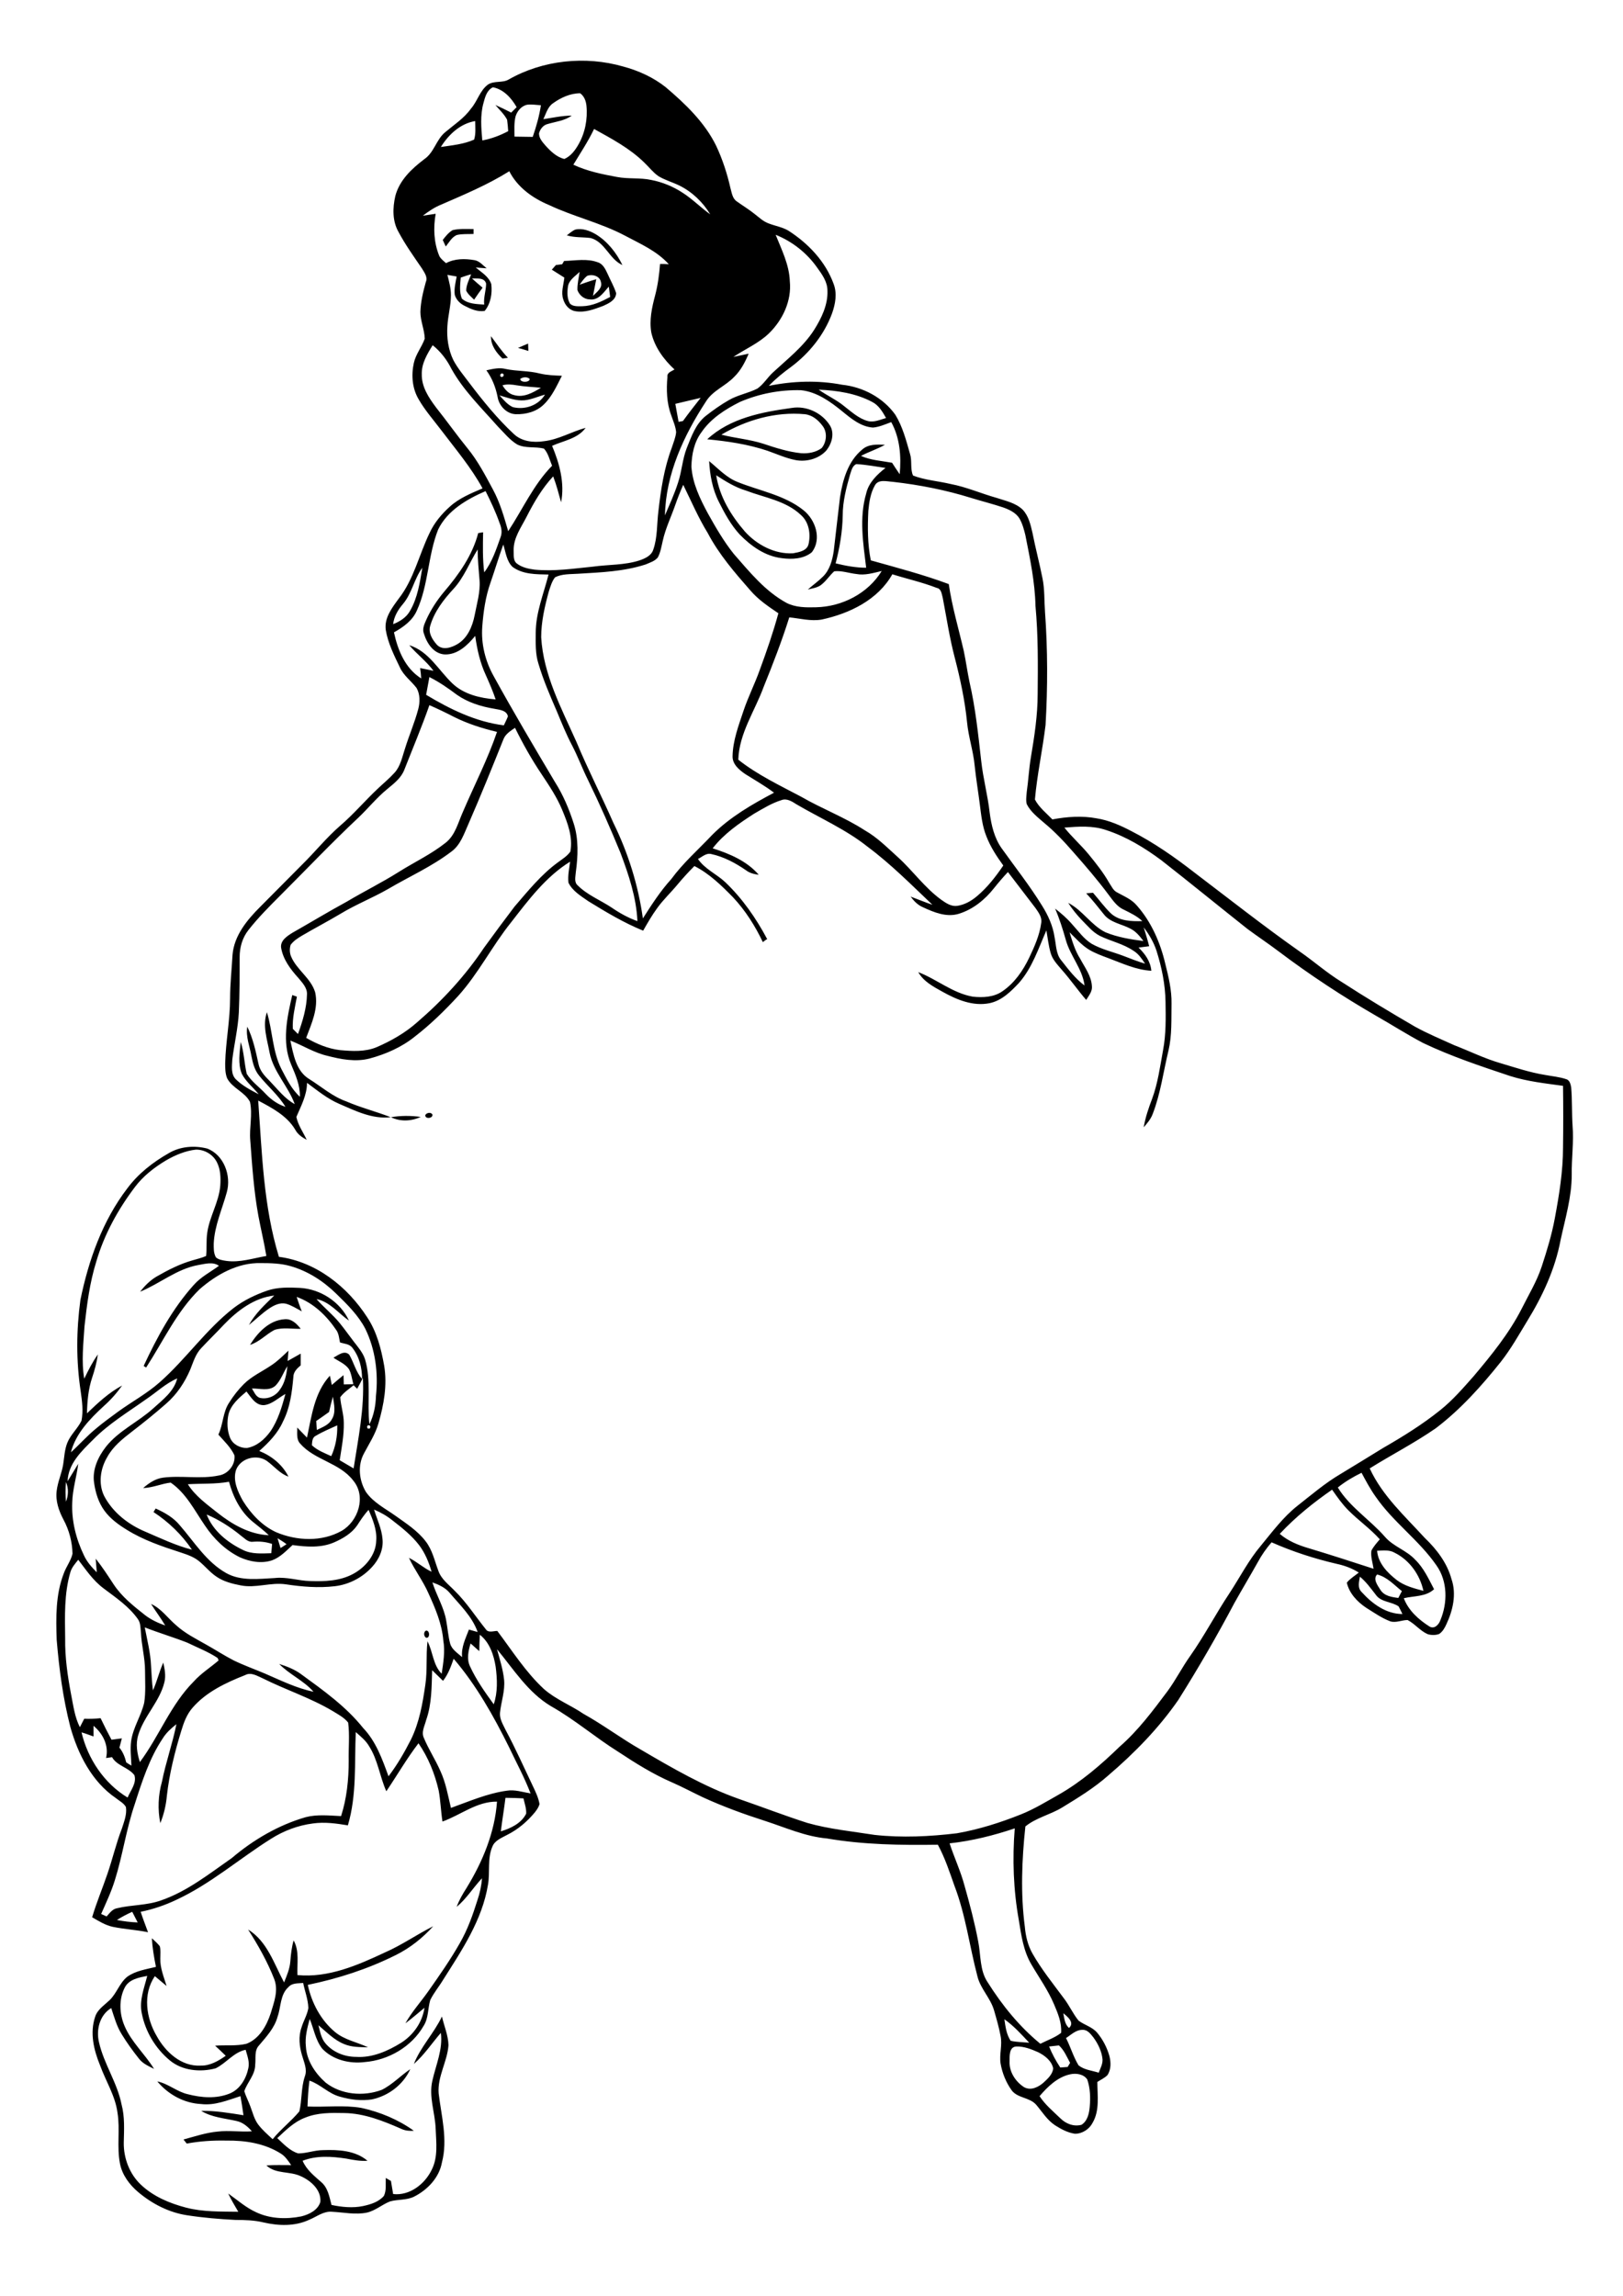 <?xml version="1.0" encoding="utf-8"?>
<!-- Generator: Adobe Illustrator 21.0.2, SVG Export Plug-In . SVG Version: 6.00 Build 0)  -->
<svg version="1.2" baseProfile="tiny" id="Layer_1" xmlns="http://www.w3.org/2000/svg" xmlns:xlink="http://www.w3.org/1999/xlink"
	 x="0px" y="0px" viewBox="0 0 595.3 841.9" overflow="scroll" xml:space="preserve">
<path d="M156.2,598c1.5-0.3,1.6,2.9,0.1,2.6C155.4,600.1,155.3,598.5,156.2,598 M91.7,493.2c2.8-4.5,7-9,12.6-9.4
	c2.6-0.3,4.5,1.6,6,3.5c-3.2,0.1-6.5-0.6-9.6,0.4C97.6,489.3,95.2,492.1,91.7,493.2 M143.4,409.7c3.6-0.6,7.3-0.6,10.9-0.1
	C150.9,411.2,146.8,411.4,143.4,409.7 M156,408.9c0.5-0.9,2.1-1.1,2.6-0.2C158.9,410.2,155.8,410.5,156,408.9 M262.7,174.3
	c1.2,7.8,5.4,14.7,10.5,20.6c4.4,4.9,11,8.4,17.7,8c2.2-0.4,5.2-0.9,5.7-3.5c0.8-3.7,0.1-8-2.9-10.6c-5.5-5.2-13.3-6.3-20.1-8.9
	C269.6,178.7,266.1,176.5,262.7,174.3 M260.1,169.1c3.3,2.7,6.3,6,10.3,7.6c8.1,3.3,17.3,4.8,24.3,10.4c4.4,3.5,6.8,10.5,3.1,15.4
	c-3,2.5-7.3,2.7-11,2.2c-6.1-0.7-11.3-4.4-15.5-8.7c-3.2-3.5-5.5-7.7-7.6-11.9C261.3,179.4,260.4,174.2,260.1,169.1 M264.6,159.4
	c5,1.3,10.3,1.7,15.3,3.3c4.5,1.5,9.1,3,13.9,3.5c2.6,0.2,5.5-0.3,7.6-1.9c1.8-2.2,2.1-5.7,0.4-8c-1.6-2.2-3.8-4.1-6.6-4.4
	C284.5,150.9,273.7,154,264.6,159.4 M259.4,161.1c8.4-7.8,20.1-10,31-11.5c5.4-0.9,11.1,1.8,14,6.4c1.8,2.9,0.7,6.7-1.3,9.2
	c-2.8,3.1-7.4,4.3-11.4,3.5c-3.5-0.7-6.8-2.2-10.2-3.4C274.3,162.9,266.8,161.8,259.4,161.1 M183.2,145c1.5,1.6,2.9,3.4,4.9,4.3
	c4.4,1.1,9.4-0.6,11.8-4.6c-2.5,0.7-4.9,1.8-7.5,2.1C189.2,147.1,186.2,145.8,183.2,145 M184.3,141.3c1,1.7,2.4,3.2,4.3,3.6
	c3.5,1,6.9-0.9,9.8-2.7c-3-0.3-5.9-0.4-8.9-0.9C187.8,141,186,140.8,184.3,141.3 M190.8,139c0.2,1.4,3.4,1.3,3.5,0
	C193.5,138.1,191.7,138.2,190.8,139 M183.5,137.3l0,0.7l0.6,0.3l0.6-0.4l0-0.7l-0.6-0.3L183.5,137.3 M178.4,135.8
	c2.3-0.5,4.7-1.1,7-0.5c4.2,0.9,8.5,0.6,12.7,1.7c2.6,0.6,5.3,0.7,8,0.8c-1.9,3.7-3.6,7.6-6.6,10.5c-2.7,2.7-6.6,3.7-10.3,3.6
	c-3.4-0.1-6.2-3.1-6.7-6.4C181.8,142,180.5,138.7,178.4,135.8 M190,127.6c1.2-0.5,2.4-1.1,3.7-1.6c0,0.9,0.1,1.8,0.1,2.7
	C192.5,128.3,191.3,127.9,190,127.6 M180.1,123.3c2,2.7,3.9,5.5,6.2,7.9c-0.7,0.1-1.4,0.2-2,0.3C182,129.3,180,126.6,180.1,123.3
	 M215.3,101.2c-1.1,0.9-1.9,2.1-2.7,3.2c2-0.7,4-1.4,6.1-2c-0.4,2-0.8,4.1-1.2,6.1c1.4-1.4,3.6-2.9,2.9-5.1
	C220,101.2,217.2,100.4,215.3,101.2 M208.3,105.2c-0.3,2.1-0.3,4.4,0.8,6.2c1.2,1.1,3,0.9,4.5,0.9c3.7-0.1,7-1.7,10.2-3.4
	c-0.2-1.3-0.3-2.5-0.5-3.8c-1.8,2-3.7,5.1-6.9,4.7c-2.1,0-3.9-1.5-4.6-3.4c-0.1-2.3,0.5-4.5,0.8-6.7
	C211,101.3,208.6,102.7,208.3,105.2 M206.9,95.7c4.1-0.1,8.4-1,12.4,0.5c1.9,0.6,2.8,2.6,3.6,4.3c1,2.3,2.3,4.5,3.1,7
	c-0.1,2.6-2.8,3.8-4.8,4.7c-3.3,1.2-6.7,2.6-10.3,1.9c-2.2-0.4-3.7-2.3-4.3-4.3c-0.9-2.6,0.1-5.3,0.4-8c-1.5-1-3.1-1.9-4.6-2.9
	c0.4-0.4,1.1-1.3,1.5-1.7c0.8-0.1,1.6-0.2,2.3-0.3C206.3,96.7,206.7,96.1,206.9,95.7 M211,84.2c2.6-0.6,5.3,0.4,7.5,1.7
	c4.3,2.6,7.6,6.8,9.8,11.3c-4.8-2.1-6.3-8.4-11.6-9.9c-2.9-0.4-5.9-0.1-8.8-1C208.9,85.6,209.8,84.7,211,84.2 M166,84.4
	c2.5-0.6,5.1-0.4,7.7-0.4c0,0.5,0,1.4,0,1.8c-2.1,0.1-4.2-0.1-6.2,0.4c-1.8,0.8-2.8,2.7-4,4.2c-0.4-0.8-0.7-1.6-1.1-2.4
	C163.4,86.7,164.5,85.3,166,84.4 M392.5,760.7c-4.6,1-8.2,4.5-11.2,8c2,3.1,4.9,5.5,7.6,8.1c2,2,4.9,3.2,7.8,2.4
	c2.2-1.4,2.8-4.2,3-6.6c0.3-3.3,0.2-6.8-0.9-10C397.5,760.6,394.7,760.2,392.5,760.7 M384.8,750.5c1.1,2.7,2.5,5.3,4.1,7.7
	c0.9-0.1,1.8-0.1,2.7-0.2c0.2-0.4,0.7-1.1,0.9-1.5c-1.2-2.2-2.2-4.7-4.1-6.4C387.2,750.2,386,750.4,384.8,750.5 M372.8,750.5
	c-2.7,0.1-2.5,3.5-2.5,5.4c-0.2,3.9,2.2,7.5,5.3,9.5c2.5,1.4,5.3,0,7.2-1.7c1.5-1.4,3.3-3,3.5-5.2c-0.6-2.8-3.1-4.7-5.5-5.9
	C378.3,751.5,375.6,750.4,372.8,750.5 M391,747.4c1.7,3.3,2.7,6.9,4.6,10c2.1,1.7,4.9,1.9,7.4,2.7c0.6-1.6,1.5-3.2,1.4-4.9
	c-0.3-3-1.7-5.8-3.4-8.1c-1-1.2-2.1-2.8-3.9-2.7C394.7,744.3,392.9,746.2,391,747.4 M368.4,740.5c0.4,2.7,0.7,5.5,2.3,7.9
	c2.2,0.5,4.5,0.5,6.8,0.7C374.6,746,371.8,742.9,368.4,740.5 M390,738.3c0.4,1.9,0.5,4,2.1,5.4C394.3,741.7,391.5,739.5,390,738.3
	 M105.8,728.7c-3.1,2.8-2.7,7.3-4,10.9c-1.1,4.1-4.1,7.3-6.8,10.5c-1.8,1.9-1.1,4.7-1.4,7.1c0,3.7-2.9,6.4-4,9.7
	c0.6,1.9,1.5,3.6,2.2,5.5c0.9,2.3,1.4,4.7,2.9,6.7c1.5,2,3.5,3.7,5.3,5.4c3-3.7,6.8-6.6,9.8-10.2c1-4.2,0.6-8.6,2-12.8
	c1-2.6-0.3-5.2-1-7.7c-1-3.3-1.4-7-0.2-10.3c0.7-2.4,2.1-4.6,2.5-7.1c-0.1-3.2-1.3-6.2-1.9-9.2C109.4,727.4,107.2,727.1,105.8,728.7
	 M45.8,728.8c-2.3,4.4-2,9.8-0.1,14.2c2.5,5.9,7.5,10.3,10.8,15.7c-2-1-4.1-1.9-5.5-3.7c-2.3-2.9-4.4-5.8-6.3-8.9
	c-1.9-3-2.8-6.4-3.9-9.7c-4.2,2.5-5.6,7.9-4.5,12.5c1.8,8,6.7,14.8,8.3,22.9c1.2,4.5,0.9,9.2,0.8,13.9c-0.1,5.7,2.1,11.5,6.2,15.4
	c4.6,4.4,10.6,6.9,16.7,8.5c6.2,1.6,12.7,1.4,19.1,1.5c-1.3-2.2-2.6-4.4-3.7-6.7c3.4,2.4,6.5,5.2,10.3,6.9c5.1,2.4,11,2.6,16.5,1.5
	c2.9-0.7,6.1-2.3,7-5.3c0.4-4.4-3.5-7.8-7.1-9.4c-4.1-2-9.2-0.7-12.7-4c3-0.2,6.1-0.1,9.1-0.1c-1.1-1.6-2.2-3.3-3.9-4.3
	c-5.9-3.7-13-4.8-19.9-4.7c-4.9-0.1-9.7,0.2-14.5,1.1c-0.4-0.5-0.8-1-1.2-1.5c4.1-1.1,8.2-2.5,12.5-2.9c4.2-0.5,8.4,0.2,12.6-0.1
	c-1.5-1.7-3.3-3.3-5.7-3.8c-4.4-1-9-1.3-12.9-3.7c5.2-0.1,10.4,0.8,15.5,1.6c-0.3-2.3-0.7-4.7-1.1-7c-4.7,1.5-9.4,3.5-14.4,2.9
	c-6.3-0.3-12.1-3.5-16.1-8.3c4,0.8,7.2,3.8,11.2,4.7c5,1.3,10.4,1.7,15.2-0.2c3.9-1.5,6.2-5.5,7-9.4c0.5-2.3-0.4-4.5-1-6.7
	c-4.4,0.9-7.1,4.9-11,6.8c-5.6,1.5-12.2,0.9-16.8-2.9c-5.3-4.4-9-10.6-10.3-17.3c-1-4.7,0.9-9.2,2-13.7
	C51,725.2,47.4,725.8,45.8,728.8 M42.9,704.1c2.5,0.5,5,0.8,7.6,0.9c-0.7-1.3-1.3-2.6-2-3.9C46.5,702,44.6,703,42.9,704.1
	 M348.3,676c1.7,5.2,4.1,10.3,5.5,15.6c1.9,6.7,3.7,13.5,5,20.4c1,5,0.5,10.6,3.5,15c5.3,8.4,11.6,16.2,19.3,22.5
	c2.5-1.3,5.3-2.2,7.6-4c0.3-3.7-1.2-7.2-2.6-10.5c-2.2-5.2-5.5-9.8-8.3-14.6c-2.9-4.9-3.7-10.6-4.6-16.2c-2-11.1-2.4-22.5-1.5-33.7
	C364.5,673.1,356.5,675.1,348.3,676 M185.4,659.3c-0.5,4.1-1.2,8.2-1.7,12.3c3.6-1.1,7.5-2.9,9.3-6.5c0.1-1.9-0.6-3.8-1-5.6
	C189.8,659.4,187.6,659.3,185.4,659.3 M34.3,632.9c0,1.3,0,2.6,0,3.9c-1.5-0.5-2.9-1.1-4.4-1.5c2.3,9.7,8.3,18.7,16.9,23.9
	c1.1-2.6,3.4-5.3,2.5-8.2c-2.2-2.9-6.4-3.4-8.2-6.6c-0.7,0.1-1.5,0.2-2.2,0.3C40,640.1,37.7,635.7,34.3,632.9 M89.9,614.3
	c-7.1,2.8-14.3,6.2-19.3,12c-2.1,2.4-3.2,5.4-4.1,8.4c-2.4,7.8-4.4,15.8-5.3,23.9c-0.3,3.4-1.1,6.8-2.4,10c-1-5-0.8-10.3,0.6-15.2
	c1.4-7.1,3.9-14,5.3-21.1c-1.9,1.5-3.7,3.1-5,5.2c-4.9,7.3-7.6,15.8-10.3,24.2c-3.1,9.1-4.4,18.7-7.3,27.9c-1.3,4.2-3.2,8.2-5,12.3
	c0.7,0.3,1.3,0.6,2,0.9c1.1-1.2,2.1-2.7,3.8-3c5.3-1.3,11-1,16.2-2.9c9.6-3.3,17.7-9.8,25.9-15.5c7.9-6.7,17.1-12.1,27.1-15
	c4.2-1.1,8.7-0.6,13-0.4c2.1-6.5,2.8-13.4,2.8-20.3c-0.1-4.7,0.4-9.4-0.2-14c-1.5-1.9-3.7-3-5.8-4.3c-8.1-4.8-17.1-7.7-25.5-11.9
	C94.3,614.6,92.1,613.1,89.9,614.3 M166.4,608.3c-1,2.8-2,5.7-3.9,8.1c-1.3-1.3-2.7-2.6-4-3.9c-0.2,6.1-0.1,12.4-2.2,18.3
	c-0.5,2.1-1.9,4.4-0.8,6.6c1.7,4.1,4.2,7.9,6,12c2,4.3,2.8,9,3.9,13.6c6.7-2.4,13.3-5.3,20.4-6.3c3-0.5,5.9,0.5,8.8,1
	c-2.2-5.8-5.2-11.3-7.9-17C181,629.2,174.7,618,166.4,608.3 M176,599.5c-0.1,2-0.2,4-0.2,6c-1.1-0.9-2.1-1.9-3.2-2.8
	c-0.8,2.7-1.5,5.7-0.2,8.4c2.3,5,5.5,9.5,8.7,13.9c1.5-4.4,1.3-9.2,0.7-13.8C181.1,606.9,179.6,602.3,176,599.5 M53.1,596.8
	c0.9,4.7,2.1,9.3,2.3,14.1c0.2,3,0.3,6,0.7,9c1.5-3.3,2.3-6.9,3.8-10.2c0.5,2.4,1,4.8,0.4,7.2c-1.7,7.1-7.5,12.4-9.6,19.4
	c-1,3.3-0.4,6.7,0.6,9.9c7.1-9.5,11.3-21.1,19.8-29.6c2.7-3,6.1-5.1,9.1-7.7c-0.1-0.2-0.3-0.7-0.4-0.9c-3.5-2.3-7.4-3.8-11.1-5.6
	C63.6,600.4,58.2,598.8,53.1,596.8 M158.6,580.3c1.5,4.8,4.3,9.2,5.1,14.2c0.5,2.7,0.7,5.6,1.4,8.2c0.6,2.2,2.7,3.5,4.4,5
	c-0.4-3.6,1.3-6.9,2.5-10.1c1.1,0.3,2.1,0.6,3.2,0.9c-2-5.7-6.5-9.9-10.3-14.4C163.3,582.2,160.9,581.1,158.6,580.3 M498.8,578.2
	c-0.3,1.9-1,4.1,0.7,5.7c3.8,4.2,8.9,8,14.9,8c-0.5-1-0.9-1.9-1.4-2.8c-2.6-1.8-6.5-1.5-8.4-4.3
	C502.8,582.5,501.1,580.1,498.8,578.2 M505.1,577.4c-1.6,1.7,0.2,4,1.2,5.6c1.4,2.3,4.2,2.7,6.6,3c0.4-0.8,0.8-1.6,1.3-2.5
	C511.4,581.3,508.8,578.3,505.1,577.4 M28.7,572c-1.1,1.4-2.4,2.8-2.9,4.6c-2.3,7.9-2,16.1-1.9,24.2c-0.1,7,0.9,13.9,2.2,20.7
	c0.8,4,1.3,8.2,3.2,11.9c0.5-1,1.1-2.1,1.6-3.1c2,0.1,4,0,6-0.2c1.3,2.7,2.6,5.3,4,7.9c1.3-0.2,2.5-0.3,3.8-0.5
	c-0.3,1.1-0.6,2.2-0.9,3.4c1.3,1.6,2,3.4,2.5,5.4c0.6,0.4,1.2,0.8,1.9,1.2c-0.1-3-0.5-6-0.1-9c0.7-5,3.7-9.3,4.8-14.1
	c0.6-3.9,0.3-7.8,0.3-11.7c0-4.7-1.3-9.3-1.5-14c-0.2-1.7-0.1-3.5-1.1-4.9c-3.3-4.7-8.1-7.9-12.6-11.3C34,579.5,31.5,575.6,28.7,572
	 M505.1,568.7c0.4,4.6,3.8,8.1,7.3,10.8c2.8,2.1,6.3,3,9.7,3.9c-1.3-5.9-5.1-11.3-10.6-14C509.6,568.3,507.3,568.6,505.1,568.7
	 M101.8,564.1c0.4,1.2,0.7,2.4,1.1,3.6c0.7-0.5,1.5-0.9,2.2-1.4C104.1,565.5,102.9,564.8,101.8,564.1 M75.8,555.4
	c2.3,6,7.7,10.3,13.3,13c3.2,1.6,6.9,1.3,10.4,1.2c0.1-0.8,0.2-2.5,0.3-3.4c-2.3-0.8-4.7-1-7.1-0.8c-1.8,0.2-3-1.3-4.4-2.3
	C84.5,560,80.3,557.3,75.8,555.4 M469.4,562.5c3,2.6,6.7,4.1,10.4,5.2c8,2.4,16,5,24,7.6c-0.3-2.2-1.1-4.4-0.8-6.6
	c0.8-1.6,2-2.9,3.1-4.2c-3.5-3.9-7.8-6.9-11.5-10.6c-2.3-2.3-4.1-4.9-6-7.6C481.8,551,475.2,556.3,469.4,562.5 M68.9,544.3
	c2.7,4.3,6.9,7.3,10.8,10.4c5.4,4.3,11.8,8,18.9,8.3c-1.8-1.7-3.7-3.2-5.6-4.7c-4.7-3.7-7.5-9.3-9-14.9
	C79,544.3,73.9,544,68.9,544.3 M24.2,543.5c-0.2,2.4-0.2,4.8,0,7.2C25.1,548.4,25.2,545.8,24.2,543.5 M490.7,545.5
	c4.4,7.2,11.8,11.8,17.3,18.1c3.1,3.6,7.9,4.9,11.1,8.4c3.1,3,4.9,7,6.9,10.8c-3,2.8-7.3,2.4-11.1,3.3c1.7,4.5,5.4,7.8,9.3,10.3
	c1.8,1.2,3.5-0.5,4.1-2.2c2.7-6.4,2.7-14.3-1.4-20.1c-6.4-9.3-15.9-15.9-22.3-25.2c-2-2.8-3.6-5.8-5.2-8.8
	C496.3,541.6,493.3,543.4,490.7,545.5 M115.9,526.5c-1.4,0.6-1.4,2.2-1.5,3.5c2,1.9,4.7,2.9,7.1,4c1.6-3.5,2.3-7.4,2.2-11.3
	C121.1,523.9,118.4,525,115.9,526.5 M134.9,522.7l-0.3,0.6l0.3,0.6h0.7l0.3-0.6l-0.3-0.6H134.9 M120.7,517.8
	c-1.5,1.1-3.1,2.2-4.7,3.3c0.1,1.1,0.1,2.2,0.2,3.3c2-1,4.4-1.8,5.5-3.9c1.6-2.5,0.8-5.6,0.4-8.3C121.6,514,121.1,515.9,120.7,517.8
	 M83.8,518.7c-0.6,2.8-0.5,5.9,0.6,8.6c1,2.4,3.7,3.8,6.2,3.7c3.6-0.6,6.5-3.2,8.6-6.1c2.8-4.1,4.2-9,5.5-13.7
	c-2.6,1.4-4.9,3.8-7.9,4.1c-3.1,0.1-4.7-2.9-6.4-5C87.7,512.6,84.7,515.1,83.8,518.7 M131,509.3c-0.3-0.3-1-1-1.3-1.3
	c-1.7,1.4-3.6,2.6-4.9,4.4c0.2,3.2,1.3,6.2,1.3,9.4c0.1,4.6-0.8,9.1-1.5,13.7c1.7,1,3.4,2,5.1,3c1.7-11,4-22,3.4-33.2
	C132.5,506.5,131.8,507.9,131,509.3 M53.5,513.2c-6.6,4.7-13.6,8.9-19.3,14.7c-4.2,4.2-9.2,8.8-9.4,15.3c1.3-2.1,2.6-4.3,3.9-6.4
	c-0.6,4.8-2.1,9.4-2.2,14.2c-0.3,6.7,1.4,13.4,4.3,19.4c1.1,2.4,2.9,4.4,4.7,6.2c-0.1-1.7-0.3-3.3-0.4-5c2.4,3,4.4,6.1,6.5,9.3
	c3,4.6,7.3,8,11.6,11.4c2.2,1.7,4.8,2.9,7.4,3.8c-1.6-2.7-3.5-5.2-5.2-7.9c3.8,1.7,6.2,5.3,9.3,7.9c3.2,2.9,7.2,4.9,10.9,7
	c3.4,1.9,6.6,4,10.1,5.8c3.7,1.8,7.6,3.2,11.4,4.8c5.8,2.5,11.6,5.4,17.9,6.7c-3.6-4.1-8.8-6.3-12.6-10.2c2.8,0.9,5.7,2,8.1,3.8
	c8.1,5.9,16.4,11.8,22.7,19.7c4.7,4.9,7,11.4,9.3,17.7c3.2-4.2,5.8-8.7,8.2-13.4c3.1-6.3,4.3-13.2,5.3-20.1c0.8-5.3,0.2-10.7,0.8-16
	c2,3.8,2,8.7,5.2,11.9c0.6-4,1.3-8.2,0.6-12.2c-0.5-6.1-2.9-11.7-5.4-17.2c-2-4.6-5.1-8.6-7.2-13.1c2.9,1.4,5.3,3.7,8.3,5.1
	c-1-3.5-2.4-6.9-4.6-9.8c-2.7-3.5-6.2-6.3-9.7-9c-2.1-1.7-4.4-3-6.8-4c1.1,3.6,2.8,7,3.1,10.8c0.4,3.8-1.3,7.5-3.8,10.2
	c-3.5,3.9-8.5,6.5-13.7,7.1c-6,0.7-12,0.2-18-0.7c-5.5-0.8-11,1.5-16.5,0.4c-3.1-0.6-6.3-1.4-8.9-3.2c-2.4-1.6-4.1-3.8-6.3-5.6
	c-2-1.7-4.5-2.5-6.9-3.3c-6.8-2.2-13.6-4.5-19.7-8.3c-3.1-1.9-6.1-4.1-8.2-7c-2.2-3-3.3-6.7-3.8-10.3c-0.7-4.8,1.5-9.5,4.4-13.2
	c4.7-5.9,11.8-9,17.4-14.1c3.4-3.1,7.5-6.1,8.7-10.9C60.8,507.3,57.4,510.6,53.5,513.2 M101,508.2c-2.4,2.1-5.8,0.9-8.6,1
	c0.8,1.2,1.3,2.8,2.8,3.4c2.7,0.7,5.8-0.5,7.4-2.9c1.9-2.5,2.5-5.7,2.8-8.7C103.9,503.4,103,506.2,101,508.2 M82.1,485.8
	c-2.7,2.9-5.6,5.7-8.3,8.6c-2.1,2.2-2.9,5.1-4,7.8c-2,4.7-4.9,9.1-8.8,12.5c-4.1,3.6-8.3,7-12.6,10.3c-3.5,2.7-7,5.5-9.1,9.4
	c-2.5,4.2-3.3,9.7-1.1,14.2c3.2,6.1,8.9,10.5,15.1,13.1c5.6,2.4,11.2,5.1,17.1,6.6c-3.7-5.5-8.6-10.2-14.1-13.8
	c0.2-0.3,0.6-1,0.8-1.3c3.3,1.5,6.5,3.3,8.8,6.1c5.4,6.2,9.8,13.5,17.1,17.6c5.4,3,11.9,2.1,17.8,1.8c4.4-0.5,8.6,1,12.9,1.1
	c5.3,0.2,11,0,15.8-2.6c4.5-2.4,8.4-7,8.5-12.3c0.3-3.9-1.3-7.7-2.8-11.2c-1.6,1.7-2.9,3.7-4.2,5.7c-2,2.9-5.2,4.8-8.4,6.2
	c-4.8,2.1-10.2,1.7-15.3,1c-2.3,2.1-4.5,4.5-7.5,5.6c-3.9,1.3-8.2,0.5-11.8-1.1c-5.3-2.6-9.6-6.8-12.8-11.6
	c-3.8-5.5-6.9-11.9-12.6-15.8c-3.4,0.4-6.6,1.9-10.1,2c2.1-1.8,4.4-3.4,7.2-3.8c6.8-0.9,13.8,0.6,20.5-0.8c3.5-0.5,6.2-4,5.8-7.4
	c-1.4-3-3.8-5.2-5.9-7.6c1.8-3.8,1.6-8.3,4-11.8c1.5-2.4,3.3-4.7,5.3-6.7c2.9-2.9,6.7-4.6,10.1-6.9c2.3-1.5,4.3-3.5,6.3-5.4
	c-0.1,1.2-0.2,2.5-0.3,3.8c1.6-0.9,3.2-1.8,4.8-2.7c0,1.4,0,2.9,0,4.3c-1.3,1.1-2.7,2.4-2.7,4.3c-0.5,5.6-1.2,11.2-3.8,16.3
	c-1.9,4.3-5.2,7.7-8.7,10.8c4.5,1.8,8.5,5,10.7,9.4c-3.2-1.1-5.3-3.9-8-5.8c-3.7-2.5-9.5-1-11.2,3.3c-1.3,3.9,0.6,8,2.5,11.4
	c3,4.8,7,9.1,12.2,11.5c7.6,3.2,16.7,3.6,24-0.5c6.1-3.5,9.1-12.6,4.3-18.4c-5-6.6-14.2-7.5-19.5-13.6c-1.5-1.6-1-3.9-1.1-5.9
	c1.2,1.2,2.4,2.5,3.6,3.7c1.7-7.9,2.7-16.5,8.4-22.7c0.2,1.1,0.5,2.2,0.7,3.4c1.4-1.2,2.8-2.4,4.3-3.6c0,0.9,0.1,2.6,0.1,3.4
	c0.9,0,2.6-0.1,3.5-0.1c-0.5-1.9-0.7-3.8-1.6-5.5c-1.4-2-3.8-2.9-5.7-4.2c1.7-0.9,4-2.9,5.8-1.1c1.7,2.9,2.4,6.3,4.7,8.9
	c0-4.1-1-8.2-3.6-11.5c-1.1-1.4-3-1.4-4.5-1.9c-0.3-1.4-0.4-3-1.2-4.3c-3.6-5.4-8.5-10.2-14.7-12.4c0.6,1.8,1.2,3.6,1.9,5.3
	c-1.9-1-3.7-2.2-5.8-2.8c-2.2-0.5-4.3,0.5-6.1,1.7c-2.7,1.8-5,4.1-7.5,6.1c2.3-4.2,5.9-7.5,9.3-10.8
	C93.3,475.9,87.1,480.6,82.1,485.8 M60.8,425.6c-4.3,2.6-8.3,5.7-11.3,9.7c-6.2,8.2-11.3,17.4-14.2,27.4c-2.4,7.7-3.4,15.6-4.3,23.6
	c-0.4,6.4-1.2,12.9-0.1,19.3c1.5-3.1,3-6.1,5-8.9c-0.4,2.9-1.2,5.8-2.1,8.5c-1.4,4.2-1.8,8.6-1.9,13.1c4-3.8,8-7.6,12.9-10.2
	c-2,2.8-4.2,5.3-6.8,7.6c-5.1,4.7-10.2,10-12,16.9c3.1-2.8,5.9-6,9.2-8.7c2.6-2.2,5.4-4.2,8.1-6.2c5.1-3.7,10.7-6.7,15.4-10.9
	c9.6-8.5,16.9-19.3,27.1-27.2c3.7-2.8,7.9-4.8,12.2-6.3c3.8-1.3,8-1.2,12-1c7.5,0.4,14.8,5.1,18,12c-3.9-2.7-7-6.9-11.9-7.9
	c2.7,3.1,5.9,5.6,8.5,8.8c1.8,2.2,3.4,4.5,5.1,6.7c1.6,2.1,3.4,4.1,4.2,6.6c2.3,7.7,0.7,15.9,1.6,23.8c1.6-3.2,2.3-6.8,2.4-10.4
	c0.9-8.3-0.2-17-3.9-24.6c-2.6-5-6.7-9-10.7-12.9c-4.7-4.6-10.4-8.3-16.8-10.1c-3.5-1-7.2-1.1-10.9-1.1c-8.4-0.2-16.2,4.2-22.4,9.6
	c-8.4,8.2-13.3,19-19.6,28.7c-0.2-0.1-0.7-0.4-0.9-0.6c4.9-10.5,10.5-20.9,18.3-29.6c2.6-3,6.2-4.8,9.3-7.1
	c-2.2-1.6-5.1-0.7-7.5-0.3c-7.9,1.4-14.1,6.8-21.4,9.8c1.7-2.2,3.7-4.2,6.1-5.6c4.2-2.4,8.5-4.6,13.1-5.9c1.7-0.5,3.4-0.9,5-1.6
	c0.3-2.8,0-5.6,0.4-8.4c0.8-6,4.3-11.3,4.8-17.4c0.2-2.9,0.1-5.9-1.2-8.5c-1.4-2.9-4.6-4.8-7.8-4.7C68.1,422,64.2,423.6,60.8,425.6
	 M286.7,293.4c-3.6,1.1-6.8,3.1-10.1,5c-5.6,3.6-11.1,7.4-15.2,12.7c6.3,2,12.6,4.7,16.9,9.7c-1.6-0.2-3.3-0.6-4.6-1.6
	c-3.9-2.7-8.2-5-12.8-6c-1.9-0.5-3.4,1.1-4.9,1.8c2.5,3.7,6.8,5.5,10,8.5c6.3,6,11.3,13.2,15.4,20.9c-0.6,0.3-1.1,0.7-1.6,1.1
	c-2.8-5.9-6.4-11.6-10.9-16.4c-4.3-4.4-8.7-8.7-14.2-11.5c-2.2,2.2-4.3,4.5-6.3,6.9c-2.4,2.9-5.2,5.5-7.4,8.6
	c-1.9,2.6-3.5,5.4-5.1,8.2c-7.1-2.9-13.6-6.8-20.1-10.8c-2.7-1.9-5.8-3.7-7.3-6.8c-0.3-2.6,0.3-5.2,0.6-7.7
	c-8.9,5.5-15.3,14.1-21.6,22.2c-7,8.7-12,18.8-19.5,27.1c-4.9,5.3-10.1,10.4-15.8,14.8c-4.8,3.9-10.7,6.5-16.7,8.1
	c-5.1,1.3-10.4,0.3-15.4-1c-4.8-1.1-9-3.8-13.6-5.6c1.1,5.1,2.1,11.2,6.9,14.1c4.5,2.8,8.5,6.4,13.6,8.2c5.3,2.3,10.9,3.7,16.3,5.8
	c-6.7,0.8-12.9-2.3-18.9-4.9c-4.4-1.9-8-4.9-11.8-7.7c0,4.5-2.2,8.5-3.9,12.5c0.6,3,2.5,5.6,3.8,8.4c-1.7-0.9-3.3-2-4.2-3.7
	c-3-5.1-8.5-8-13.6-10.7c1.4,19.2,1.9,38.7,7.6,57.3c13.6,1.8,25.1,10.9,32.4,22.2c3.5,5.3,5.1,11.5,6.2,17.7
	c1.2,7.1-0.1,14.3-2.1,21.2c-1.1,3.9-3.4,7.4-5.3,11c-2.4,4.4-1.8,9.9,0.7,14.1c2.7,3.9,7.1,6.1,10.9,8.8c3.9,2.8,8,5.4,11,9.3
	c2.5,3.2,3.3,7.2,4.7,10.9c1.1,3.1,3.8,5,6,7.3c4.3,4.2,7.6,9.4,11.4,14.1c0.9,1.4,2.8,0.6,4.2,0.6c5.5,7.3,10.4,15.1,17.1,21.3
	c4.3,3.8,9.8,5.9,14.5,9.1c7.2,4,13.8,9,21,13.1c11.6,6.8,23.3,13.6,36,18.1c8.4,2.9,16.7,6.1,25.1,8.8c8.1,2.3,16.5,3.1,24.7,4.4
	c10,1.1,20.2,0.6,30.2-0.6c8-1.4,15.9-3.9,23.4-6.9c4.8-1.9,9.2-4.6,13.8-7.2c8.3-4.7,15.6-11,22.4-17.6c6.9-6,12.3-13.3,17.7-20.5
	c3-4.1,5.3-8.7,8.3-12.9c5.2-7.4,9.4-15.5,14.4-23c3.8-5.8,7-12.1,11.5-17.4c4.2-5.1,8.2-10.5,13.4-14.6c5.1-4,10.1-8.3,15.7-11.6
	c5.3-3.2,10.5-6.4,15.7-9.6c7.3-4.2,14.4-8.6,21-13.9c4.5-3.6,8.4-8.1,12.2-12.4c6.5-7.7,13-15.7,17.6-24.7
	c2.6-5.2,5.6-10.1,7.4-15.6c1.9-5.8,3.7-11.7,4.8-17.7c1.6-8.6,3-17.2,3-25.9c0.1-7.5,0.1-15.1,0-22.6c-6.5-0.9-13.1-1.6-19.4-3.6
	c-10.8-3.6-21.6-7.2-31.9-12.1c-5.9-3.1-11.5-6.7-17.3-10c-12.3-7.1-24.3-15-35.7-23.6c-3.7-2.8-7.6-5.4-11.4-8.2
	c-10.6-8.4-21-16.9-31.6-25.2c-6.2-4.6-12.9-8.7-20.3-11.1c-4.9-1.7-10.2-1.3-15.3-0.9c2.8,3.5,6.1,6.4,8.9,9.8
	c2.7,3.3,5.4,6.7,7.5,10.4c0.9,1.3,1.5,2.9,3,3.6c2.5,1.4,5.3,2.5,7.2,4.8c5.3,6,8.6,13.6,10.4,21.3c1.2,4.8,2.4,9.7,2.3,14.7
	c-0.1,5.7,0.2,11.5-1.1,17.1c-1.9,7.8-2.9,15.8-5.8,23.3c-0.7,1.9-2,3.4-3.3,4.9c0.6-3.6,1.8-7.1,3.1-10.5c2.1-5.7,2.9-11.8,4-17.8
	c1.1-5.8,1-11.8,0.9-17.7c-0.1-6.4-1.4-12.7-3.3-18.7c-1-3.1-2.7-6-4.7-8.6c0.7,2.3,1.4,4.5,2,6.9c-1.3,0.2-2.6,0.3-3.9,0.5
	c2.4,2.3,4.4,5.1,4.7,8.5c-5.6-0.3-10.6-2.7-15.7-4.6c-2.4-0.9-4.9-1.8-7.1-3.1c-2.8-1.7-4.9-4.2-7.2-6.4c1,3.3,2,6.7,3.9,9.7
	c1.7,3.2,4.1,6.3,4.3,10.1c0.2,1.9-1.2,3.5-2.1,5c-3.1-3.6-5.8-7.5-8.9-11c-1.6-1.9-3.4-3.7-4.1-6.1c-0.8-2.7-1.1-5.6-1.6-8.4
	c-2.9,6.6-5.2,13.7-10,19.2c-3,3.2-6.4,6.6-10.9,7.5c-6.1,1.2-12-1.3-17.2-4.2c-3.4-1.9-6.9-3.7-8.9-7.2c6.8,2.6,12.6,7.7,20,9
	c3.7,0.4,7.8,0.2,10.9-2c4.4-3,7.5-7.5,9.8-12.3c1.9-4,3.8-8.2,4.4-12.7c0.4-2.1-1-3.9-2.1-5.5c-3.4-4.4-6.7-8.8-10.1-13.2
	c-1.8,1.9-3.5,3.9-5.1,5.9c-3.3,4.2-7.7,7.8-12.9,9.4c-4.5,1.4-9.1-0.5-13.2-2.4c-1.9-0.8-3.3-2.3-4.5-3.9c2.7,1,5.3,2.1,8,3
	c-7.7-7.3-15.2-14.9-23.8-21.3c-7.9-6.3-17.3-10.4-26-15.5C290.5,293.9,288.6,292.7,286.7,293.4 M184.7,271
	c-4.2,10.5-8.4,20.9-12.9,31.2c-1.6,3.6-2.9,7.6-6.1,10c-7.3,5.6-15.7,9.3-23.5,13.9c-5.6,3.2-11.7,5.6-17.3,9
	c-4.7,2.8-9.5,5.3-14.1,8c-1.5,0.9-3.1,1.9-4.2,3.4c-0.4,1.3-0.4,2.8,0.1,4.1c2,5,7.3,8,8.9,13.3c1.3,5.8-1.3,11.4-3.3,16.7
	c3.8,2.2,8,4,12.4,4.5c4.5,0.4,9.2,0.7,13.5-1.1c5.3-2.3,10.4-5.2,14.8-9.1c9.3-8,17.7-17.1,24.5-27.3c3.7-5.1,7.4-10.1,11.2-15.1
	c5-5.8,9.8-11.8,16-16.3c1.6-1.2,3.3-2.2,4.5-3.9c1-5.3-1-10.5-3-15.3c-1.9-4.6-4.7-8.8-7.5-13c-3.7-5.5-6.9-11.2-9.8-17.1
	C187.2,268.1,185.5,269.1,184.7,271 M157.5,258.6c-2.8,8-6.1,15.8-9.2,23.7c-1.2,3.1-3.9,5.1-6.3,7.1c-3.9,3.2-7,7.1-10.6,10.5
	c-9.8,9.2-19,18.9-28.5,28.4c-4.1,4.1-8.2,8.2-11.8,12.8c-2.2,2.8-3.2,6.3-3.2,9.9c0,6.8,0,13.5-0.3,20.3
	c-0.3,5.8-1.7,11.6-2.4,17.3c-0.1,2.4-0.6,5.4,1.4,7.3c2.4,2.3,5.4,3.9,8.3,5.4c-2-2.5-4.7-4.6-6.2-7.5c-1.5-3.7-0.8-7.8-0.4-11.7
	c1.2,3.8,1.3,7.8,2.2,11.7c1.8,2.9,4.7,4.9,7,7.4c2,2.1,4.4,3.8,7.2,4.7c-2.6-4.3-6.6-7.6-9.7-11.5c-1.7-2.1-2.3-4.7-2.8-7.2
	c-0.6-3.5-2.1-7-1.5-10.7c2.1,4.3,3.1,9,4.1,13.6c0.5,2.6,2.3,4.5,4.1,6.3c2.9,3,5.5,6.5,9.2,8.5c-2.4-6.6-7.8-11.8-9.2-18.8
	c-0.9-4.9-2.7-10-1-14.9c2.1,6.8,2,14.3,5.3,20.8c1.9,3.6,3.7,7.4,6.8,10.2c0.1-4.2-1.6-8-3.2-11.8c-3.5-8.2-1.5-17.3,0.4-25.5
	c0.6,0.2,1.2,0.4,1.7,0.6c-0.7,3.9-1.7,7.8-1.5,11.8c0.5,0.5,1.4,1.4,1.9,1.9c1.7-4.7,3.2-9.6,3.3-14.6c0.1-2.4-1.8-4.3-3.2-6
	c-2.9-3.2-5.6-6.8-6.3-11.1c-0.3-2.6,2.2-4.2,4.1-5.4c6.7-3.8,13.3-7.8,20.1-11.5c6.2-3.7,12.7-6.9,18.9-10.8
	c5.7-3.6,11.9-6.5,17.2-10.7c3.6-2.8,4.6-7.4,6.4-11.4c4.2-9.8,9.1-19.3,12.5-29.3c-5.5-1.3-10.8-3-15.8-5.5
	C163.4,261.3,160.5,259.9,157.5,258.6 M157.5,248.3c-0.4,2.2-0.8,4.3-1.2,6.5c8.8,5.3,18.2,9.9,28.5,11.2c0.5-1.1,1.1-2.2,1.5-3.3
	c-0.5-2.3-3.2-2.4-5.1-2.8c-4.8-0.8-9.6-2.3-13.6-5.1C164.4,252.4,161.1,250.1,157.5,248.3 M327.3,210.6
	c-5.3,9.4-15.7,14.4-25.9,16.6c-4,0.7-7.9-0.4-11.9-0.8c-2.7,8.6-6,17.1-9.4,25.5c-3.2,8.8-9,17-9.3,26.7
	c7.1,5.6,15.2,9.4,23.1,13.6c7.6,4.4,15.9,7.5,23.3,12.3c4.6,2.6,8.3,6.4,12.2,9.9c5.5,5,9.8,11.2,15.9,15.6
	c1.7,1.2,3.6,2.5,5.8,2.2c2.7-0.4,5.2-1.8,7.3-3.6c3.8-3.2,6.8-7.1,9.6-11.2c-2.4-3.3-4.7-6.8-6.2-10.7c-1.5-3.7-1.9-7.7-2.4-11.6
	c-0.6-4.8-1.4-9.5-1.9-14.3c-0.5-5.4-2.3-10.6-2.8-16c-0.8-8-2.5-15.9-4.5-23.6c-1.9-7.2-3-14.6-4.4-21.9c-0.4-1.4-0.5-3.4-2.2-3.7
	C338.2,213.5,332.7,212.3,327.3,210.6 M147.8,221.5c-1.8,2.1-3.3,4.6-3.6,7.4c2.5-1,4.9-2.5,6.2-4.9c2.8-4.8,3.6-10.4,4.5-15.8
	C151.9,212.3,151.1,217.6,147.8,221.5 M166.3,216c-3.6,3.9-7,8.3-8.5,13.5c-0.8,2.6,0.8,5.1,2.5,7c2.1,2.1,5.3,1,7.5-0.3
	c3.7-2.2,5.5-6.5,6.3-10.6c0.8-4.2,2.1-8.4,1.8-12.7c-0.3-3.8-0.7-7.6-0.7-11.4C172.2,206.3,170.2,211.8,166.3,216 M179.9,213.7
	c-1.8,5.1-2.6,10.6-3,16c-0.5,6.4,1.1,12.8,4.2,18.3c7.2,13.1,14.8,25.9,22.4,38.7c3,4.7,5.2,9.9,6.9,15.2c1.9,5.8,1.6,12.1,0.8,18
	c-0.1,1.6-0.7,3.6,0.7,4.8c3.5,3.5,8.3,5.4,12.4,8.1c2.9,2,6.1,3.8,9.5,5c-0.4-8.7-3.2-17-6.2-25c-3.7-9-7.6-17.9-11.9-26.7
	c-2.1-4.2-3.7-8.6-5.9-12.8c-2.1-4-3.8-8.2-5.5-12.3c-2.5-5.8-5-11.5-6.8-17.6c-1.2-3.7-1-7.6-1-11.3c0-7.4,2.9-14.3,4.7-21.4
	c-4.5-0.1-9.4,0-13.2-2.8c-2.2-2.1-2.5-5.4-3.4-8.2C182.9,204.4,181.5,209.1,179.9,213.7 M160.7,194.2c-3.8,9.6-3.5,20.3-7.8,29.7
	c-1.6,3.7-5,6.1-8.4,8c1.4,6.5,4.1,13.2,10,16.9c-0.1-1.3-0.2-2.6-0.4-3.8c1.6,0.3,3.3,0.7,4.9,1c-2.6-3.5-6.1-6.1-8.9-9.4
	c7.1,2.2,10.7,9.1,15.8,14c4.3,4.1,10.2,5.4,15.9,5.9c-1-3-2.3-6-3.6-8.9c-2.1-4.5-3.2-9.4-3.9-14.4c-2.8,3.4-6.4,6.9-11.1,6.8
	c-4.1-0.2-6.6-4-7.7-7.6c-0.7-1.7,0.1-3.4,0.8-5c1.7-3.8,4-7.3,6.6-10.4c5.4-6.3,10.4-13.4,12.5-21.5c0.4-0.1,1.3-0.2,1.8-0.3
	c-0.1,4.9-0.2,9.8,0.4,14.7c2.9-3.8,4.4-8.4,6-12.9c0.7-1.8,0.3-3.6-0.4-5.3c-1.4-4-3.2-7.8-5.1-11.6
	C171.2,183.1,164.1,187.2,160.7,194.2 M247.6,185.4c-1.5,4.3-3.5,8.4-4.5,12.9c-0.5,2.1-0.8,4.2-1.8,6.1c-1.1,1.4-2.9,1.9-4.5,2.6
	c-8,2.6-16.4,2.9-24.7,3.4c-2.9,0.2-5.9,0-8.5,1.3c-1.2,1.5-1.7,3.4-2.3,5.2c-1.5,5.5-2.8,11.1-2.8,16.8c0.8,13.7,7.4,26,12.9,38.3
	c4.2,10.1,9.2,19.8,13.6,29.8c5.4,11,9.1,22.8,10.8,35c3.2-5,6.4-10,10.4-14.4c4.4-6,10-10.9,15.1-16.3c6.5-6.5,14.5-11.1,22.6-15.4
	c-3.3-2.5-7-4.6-10.5-6.8c-2.2-1.5-4.8-3.6-4.7-6.6c0.1-5.7,2.2-11.2,4-16.6c1.7-5.1,4.2-10,6-15.1c2.5-6.8,4.9-13.7,6.8-20.7
	c-3.7-2.5-7.4-5-10.3-8.4c-5.7-6.5-11.5-13.2-15.6-21c-3.5-5.7-6.1-11.8-9-17.7C249.5,180.3,248.5,182.8,247.6,185.4 M320.9,178
	c-1.6,2.8-2.1,6.1-2.4,9.3c-0.3,6.1-0.3,12.2,0.9,18.2c9.6,2.7,19.2,5.2,28.6,8.7c1.2,8.3,3.6,16.3,5.5,24.5
	c0.8,3.8,1.3,7.6,2.1,11.4c2.2,9.5,3.2,19.3,4.3,29c0.7,6.4,2.4,12.6,3.1,18.9c0.6,4.6,1.7,9.3,4.4,13.1c5,7,10.3,13.7,14.8,21
	c2.2,3.5,4,7.4,4.6,11.6c0.6,2.8,0.5,6.1,2.4,8.4c2.6,3.3,5.2,6.8,8.6,9.3c-0.8-6.2-5.3-10.9-6.9-16.8c-1.1-3.9-2.3-7.7-3.9-11.4
	c2.2,1.7,4.3,3.5,6.2,5.7c2.3,2.5,4.3,5.4,7.2,7.2c3.7,2.1,7.9,3,11.8,4.5c2.6,1,5.1,2,7.8,2.8c-1.2-1.8-2.4-3.6-4.2-4.7
	c-3.8-2.6-8.3-3.5-12.4-5.5c-2.7-1.4-4.6-3.8-6.7-5.9c-1.8-1.9-3.5-4-4.9-6.2c5.3,2.7,8.4,8.2,13.7,10.8c4.4,1.8,9.2,2.6,13.9,3.2
	c-1.3-1.7-2.7-3.5-4.7-4.5c-3.3-1.8-7.5-2.2-9.9-5.4c-2.1-2.6-4.1-5.2-6.4-7.6c0.8-0.1,1.7-0.1,2.5-0.2c2.2,2.5,4.2,5.3,6.6,7.6
	c3.1,2.8,7.5,2.9,11.5,2.8c-2-1.9-4.4-3-6.8-4.2c-2.5-1.1-4-3.4-5.6-5.5c-4.1-5.5-8.5-10.6-13-15.7c-3.3-3.8-6.8-7.5-10.7-10.7
	c-2.3-2-4.9-4-6.3-6.8c-0.4-1.5-0.1-3,0-4.5c0.6-4.2,0.8-8.4,1.5-12.6c1.3-7.7,2.5-15.5,2.5-23.3c0.1-10.8,0.2-21.5-0.8-32.3
	c-0.2-8.8-2-17.3-3.7-25.9c-0.5-2.1-1.1-4.3-2.2-6.2c-1.3-2.1-3.7-3.2-5.9-4c-3.9-1.3-7.9-2.3-11.8-3.5c-9.3-2.9-19-4.8-28.7-5.9
	C325.4,176.6,322.2,175.6,320.9,178 M314.1,170.2c-1.5,0.6-1.8,2.4-2.3,3.8c-1.4,4.9-2.7,9.9-2.7,15c-0.1,6-1.1,11.8-2.6,17.6
	c3.7,0.9,7.4,1.6,11.2,1.6c-1.1-9-2.6-18.3,0-27.2c0.9-4,4-7,7.1-9.4C321.3,171.1,317.7,170.4,314.1,170.2 M247.7,148.1
	c0.4,2.2,0.8,4.4,1.2,6.6c0.4-0.1,1.2-0.2,1.6-0.3c2.1-2.9,4.3-5.7,6.5-8.5C253.9,146.6,250.8,147.4,247.7,148.1 M271.4,147.4
	c-5.4,2.7-10.7,6.1-14.1,11.1c-2.7,3.6-3.6,8.2-3.7,12.6c0.4,6.1,3.1,11.7,6,17.1c2.9,5.2,5.9,10.4,9.6,15
	c5.8,6.6,11.4,13.6,19.3,17.9c3.3,1.7,7.2,1.7,10.8,1.6c9.6-0.2,19.1-5.1,24.1-13.3c-3,0.7-6.2,1.7-9.3,1.1c-2.7-0.3-5.4-1.3-8.1-1
	c-1.8,1.6-3.1,3.8-5.1,5.2c-1.4,0.9-3.1,1.1-4.6,1.5c1.8-1.6,3.8-3,5.5-4.7c2.5-2.4,3.5-6,4-9.4c0.8-6.6,1.5-13.2,2.3-19.7
	c1-6.4,2.9-13.2,8.1-17.5c2.3-2.1,5.5-1.9,8.4-1.8c-2.8,1.6-6,2.6-8.8,4.1c3.6,1.6,7.6,1.8,11.4,2.5c0.9,1.4,1.8,2.8,2.8,4.2
	c0.6-6.5,0.1-13.3-3.1-19.1c-2.2,0.8-4.4,1.8-6.7,2c-4.4-0.3-7.9-3.2-11.2-5.9c-4.4-3.6-9.4-7.2-15.2-7.8
	C286,142.9,278.4,144.4,271.4,147.4 M300.3,142.9c3.1,2.2,6.5,3.7,9.4,6.1c2.7,2.1,5.3,4.5,8.6,5.4c2.3,0.6,4.5-0.5,6.7-1.1
	c-1.3-2.3-2.7-4.7-5.1-5.9C313.9,144.2,307,143.2,300.3,142.9 M158.7,126.6c-2,3.2-4.1,6.7-4,10.6c-0.1,4.7,2.6,8.7,5.3,12.3
	c3.9,4.9,7.5,10,11.4,14.8c3.8,4.6,6.6,10,9.4,15.2c2.6,4.8,4.1,10.1,5.6,15.3c5.3-8,9.3-17.1,16.1-24c-0.9-2.1-1.4-4.6-3-6.3
	c-3.2-0.8-6.8,0-9.8-1.5c-2.8-1.7-4.8-4.3-7.1-6.6c-6-6.8-12.6-13.2-17-21.1C163.9,131.9,161.6,128.9,158.7,126.6 M169,101.8
	c-0.2,2.5-0.6,5.2,0.4,7.7c2.2,2,5.4,2,8.2,2.2c-0.3-2.6,0.7-5.2,0.7-7.7c-0.6-2.3-3.4-1.8-5.2-1.9c1.3,1.2,2.6,2.3,3.9,3.4
	c-1.1,1.5-2.1,2.9-3.1,4.4c-1-1-2.2-1.9-2.9-3.3c0-2.1,1.1-4.1,1.8-6C171.5,100.9,170.2,101.4,169,101.8 M284.5,86.1
	c2.2,5.5,5,11,5.2,17.1c0.7,7.1-2.6,14.1-7.6,19c-3.8,3.7-8.8,5.8-13.1,8.7c1.9-0.4,3.7-0.8,5.6-1.2c-1.3,3.1-2.9,6.2-5.3,8.5
	c-3.2,3.4-7.9,5-10.4,9.1c-8.1,12.4-14.7,26.6-15,41.7c1.7-4,3.5-7.9,4.8-12c1.4-4.2,1.6-8.6,3.2-12.7c1.7-4.2,3.3-8.9,7-11.8
	c2.7-2.1,5.5-4.1,8.5-5.8c3.3-1.9,7.1-2.5,10.4-4.2c2.3-1.6,3.7-4.1,5.8-6c5.3-4.9,11.1-9.4,15-15.5c2.7-4.3,5.1-9.2,4.9-14.4
	c0-3.3-2-6-3.8-8.5C295.9,92.7,290.5,88.5,284.5,86.1 M161.9,75c-2.5,1-4.7,2.5-6.8,4.1c1.6-0.2,3.1-0.5,4.7-0.7
	c-0.9,5.1-0.7,10.5,1.3,15.4c0.5,1.1,1.6,1.9,2.5,2.7c3.2-1.7,6.9-1.7,10.4-1.1c1.9,0.3,3.1,1.9,4.5,3c-1.3-0.1-2.7-0.2-4-0.3
	c2.1,1.8,4.8,3.3,5.7,6.1c0.4,3.4-0.2,7.1-2.4,9.8c-2.6,0.5-5.2-0.7-7.5-1.9c-1.6-0.8-3-2.2-3.5-4c-0.3-2.3,0.3-4.5,0.7-6.7
	c-1.1-0.2-2.3-0.4-3.4-0.6c0.6,2.4,1.3,4.9,1.3,7.4c0,3.9-1.1,7.6-1.3,11.4c-0.3,4.2,0.3,8.6,2.2,12.5c1.6,3,3.8,5.6,5.9,8.4
	c5,6.6,10.2,13,16.2,18.6c2.9,2.8,7.2,3.3,11.1,2.7c5.4-0.6,10.1-3.5,15.3-4.9c-2.9,4-8.1,4.7-12.3,6.6c2.7,6.4,4.7,13.7,3.3,20.7
	c-0.9-3.2-1.7-6.4-2.9-9.5c-4.1,4.4-7.1,9.6-9.8,14.9c-2,3.9-4.8,7.7-4.7,12.2c0.1,1.6-0.3,3.6,1.1,4.8c1.9,1.5,4.3,2,6.6,2.3
	c7.2,0.7,14.3-0.4,21.4-1.1c5.7-0.8,11.6-0.5,17.1-2.3c2-0.7,4.3-1.7,5-3.9c1.6-4.5,1.3-9.5,1.9-14.2c0.9-7.9,2.1-15.8,4.9-23.2
	c0.6-1.9,1.4-3.7,1.6-5.7c-0.2-2.2-1.1-4.1-1.8-6.2c-1.7-4.5-1.8-9.4-1.4-14.1c-0.2-1.6,1.5-2,2.6-2.7c-3.9-3.6-7.3-8.2-8.5-13.5
	c-0.8-4.6,0.2-9.2,1.4-13.7c1-3.8,1.5-7.7,1.8-11.5c1.1,0,2.1,0,3.2,0.1c-4.4-4.9-10.5-7.5-16.1-10.5c-8.9-4.7-18.7-6.9-27.8-11.2
	c-6-2.5-11.6-6.5-14.6-12.4C179,67.7,170.4,71.3,161.9,75 M210.3,60.4c5.1,2.4,10.6,3.5,16,4.5c4.2,0.8,8.5,0.2,12.6,1.1
	c4.1,0.8,8,2.4,11.5,4.7c3.6,2.3,6.6,5.4,10.1,7.9c-2.7-4.5-6.7-8.3-11.4-10.6c-2.5-1.2-5.3-2-7.6-3.4c-2-1.4-3.5-3.4-5.2-5
	c-5.3-5.2-11.9-8.7-18.4-12.3C215.7,51.9,212.9,56.1,210.3,60.4 M161.7,53.9c4.1-0.6,8.4-1,12.2-2.7c0.7-2.2,0.4-4.5,0.4-6.8
	C168.8,45.3,164.5,49.4,161.7,53.9 M189.1,42.7c-0.6,2.4-0.4,5-0.4,7.4c2.2,0,4.5,0.1,6.7,0.1c1.3-3.8,2.4-7.6,3-11.6
	c-1.7-0.1-3.3-0.4-5-0.2C191.3,38.8,189.7,40.7,189.1,42.7 M202.8,37.9c-1.9,1.3-2.5,3.7-3.5,5.8c3.4-0.5,6.9-1.3,10.4-1.3
	c-2.6,1.9-5.9,2.2-8.9,3.1c-1.6,0.4-2.7,1.9-3.1,3.4c0,1.8,1.2,3.1,2.3,4.4c1.9,2.1,4.1,4.3,7,5c2.3-1,3.9-3.1,5.1-5.2
	c2.5-4.3,3.5-9.4,3-14.4c-0.2-1.7-0.8-3.4-2.3-4.5C209.2,34.2,205.7,35.8,202.8,37.9 M180.8,32c-2.3,1.1-2.9,3.7-3.5,5.9
	c-1.2,4.4-0.8,9.1-0.4,13.6c3.3-0.6,6.5-1.8,9.5-3.4c-0.1-1.4-0.2-2.8-0.4-4.2c-1.1-2.1-2.8-3.6-4.3-5.4c2,0.9,3.9,1.8,5.8,2.8
	c0.7-0.7,1.3-1.3,2-2C187.6,36,184.8,32.8,180.8,32 M186.5,29.2c12.6-7.2,28.2-8.8,42.1-4.8c5.6,1.5,11.1,4,15.6,7.6
	c7.2,6.1,14.3,12.9,18.5,21.5c2.3,4.9,4,10.1,5.2,15.4c0.5,1.7,0.7,3.9,2.4,5c2.1,1.5,4.4,2.9,6.4,4.5c1.7,1.3,3.3,2.9,5.4,3.6
	c2.4,0.9,4.9,1.3,7.1,2.6c7.3,4.7,13.6,11.3,16.6,19.6c1.3,3.5,0.6,7.3-0.6,10.7c-2.9,7.9-8.4,14.7-15.1,19.7
	c-2.9,2.1-5.6,4.3-8.1,6.9c8.9-1.8,18-2.1,26.9-0.4c7.6,0.8,15,4.7,19.5,11c2.7,4.4,4,9.5,5.4,14.4c0.8,2.5,0,5.5,1.1,7.9
	c4.4,1.7,9.2,2,13.8,3.1c5.8,1.1,11.2,3.5,16.9,5.1c3.3,1.1,6.9,1.8,9.5,4.3c2.2,2.3,2.9,5.5,3.6,8.5c1.1,5.6,2.6,11.2,3.7,16.8
	c0.8,4,0.6,8.1,0.9,12.2c1,13.8,1,27.7,0.2,41.5c-1.1,9.1-3.1,18.2-3.9,27.3c1.5,2.9,4.2,5,6.4,7.3c5.3-1,10.9-1.4,16.2-0.4
	c4.5,0.7,8.8,2.6,12.8,4.7c8.2,4.2,15.8,9.5,23,15.1c12.9,9.8,25.6,19.8,38.8,29.1c5.2,3.6,9.9,7.8,15.3,11.1
	c8.8,5.7,17.8,11.1,26.9,16.4c4.7,2.6,9.6,4.6,14.4,6.8c5.7,2.2,11.1,4.9,17,6.6c5.4,1.6,10.7,3.4,16.3,4.3c2.6,0.5,5.3,0.7,7.9,1.6
	c1.2,0.4,1.5,1.9,1.7,3c0.4,4.7,0.2,9.4,0.5,14c0.5,6-0.4,12-0.3,18c0,8.2-2.4,16.1-4.1,24c-2,10.6-6.6,20.5-12.2,29.6
	c-3.1,5.1-6,10.3-9.7,15c-7.1,8.9-14.8,17.5-23.9,24.4c-7.8,5.4-16.2,9.7-24.2,14.7c4.6,10,12.9,17.5,20.2,25.5
	c4.4,4.2,8.2,9.2,9.8,15.1c1.9,5.5,0.5,11.5-1.9,16.6c-0.6,1.3-1.3,2.6-2.6,3.5c-1.3,0.5-2.8,0.5-4.2,0.1c-2.8-1.2-4.7-3.8-7.4-5.2
	c-2.1,0-4.2,1.1-6.3,0.5c-3.2-1.2-6-3.2-8.9-5c-3.3-2.2-6.2-5.3-7.1-9.2c1.2-1.5,2.9-2.5,4.4-3.7c-2.5-1.6-5.3-2.6-8.1-3.2
	c-8.2-1.9-16.2-4.5-23.9-7.9c-1.9,2.2-3.6,4.6-5,7.2c-2.8,5-5.8,10-8.6,15c-6.4,12.1-13.3,24-20.6,35.6
	c-7.2,10.4-16.1,19.5-25.7,27.7c-5.2,4.6-11.1,8.2-17,11.8c-4.3,2.6-9.5,3.7-13.4,6.9c-1.3,12.2-1.8,24.6-0.2,36.8
	c0.3,3.4,1.1,6.8,2.8,9.8c3.3,5.8,7.5,11,11.5,16.4c2,2.6,3.3,5.6,5.4,8.2c2.1,1.6,5,2.3,6.8,4.4c2.1,2.5,3.6,5.4,4.5,8.5
	c0.6,2.3,0.7,5-0.7,7.1c-1.1,1.1-2.5,1.7-3.7,2.5c0,5,0.9,10.4-1.7,14.9c-1.2,2.4-3.8,4.1-6.5,4.1c-2.7-0.4-5.1-1.7-7.3-3.1
	c-2.9-1.9-4.7-4.9-6.9-7.5c-2.4-2.8-6.8-2.4-9-5.3c-2.1-2.9-3.5-6.4-4.1-9.9c-0.5-3.4,0.7-6.7,0-10.1c-0.6-3.2-1.5-6.3-2.4-9.4
	c-1.3-4.5-5-7.9-6.1-12.5c-2.9-11-4.3-22.4-8.4-33.1c-1.8-5.1-3.5-10.3-6.1-15.1c-13.6,0.2-27.3,0-40.7-2.3
	c-7.9-0.7-15.2-4-22.6-6.4c-7.8-2.5-15.5-5.3-22.9-8.7c-3.8-1.8-7.5-3.8-11.4-5.5c-6.9-3-13.3-7-19.5-11.1
	c-8.5-5.3-16.1-11.9-24.8-16.8c-8.4-5-13.7-13.5-19.8-20.9c1,3.7,2.2,7.4,2.6,11.2c0.4,4.1-1.1,8.1-1.5,12.1
	c-0.2,2.3,1.1,4.3,2.1,6.4c3.6,6.7,6.7,13.7,10,20.6c1,2.1,2,4.2,2.4,6.5c-0.3,1.1-1,2.1-1.7,3c-2.8,3.4-6.2,6.3-10.2,8.3
	c-2,1.1-4.5,2-5.4,4.3c-1.9,4.4-0.8,9.3-1.6,13.9c-2.1,13-9.6,24.1-16.5,35c-1.5,2.5-3.4,4.7-4.7,7.4c-0.9,3.1-0.6,6.6-2.4,9.4
	c-4.4,7.7-12.9,12.6-21.6,13.3c-5.6,0.7-11.7-0.8-15.6-4.9c-2.5-3.2-3.1-7.3-4.6-10.9c-0.9,3.3-1.8,6.7-1.4,10.1
	c0.3,5.2,3.4,9.8,7.2,13.2c5.7,4.5,13.9,5.2,20.6,2.7c3.9-1.9,6.9-5.2,10.5-7.6c-2.6,5.7-8,9.8-14.1,11.1c-3.9,0.6-7.9,0.1-11.7-1
	c-4.2-1.1-7.1-4.5-11.2-5.9c-0.4,3.1-0.6,6.3-0.7,9.5c6.6,0.3,13.2-0.6,19.7,0.5c6.9,1.5,13.6,4.3,19.3,8.4c-1.6,0.1-3.1,0-4.6-0.7
	c-6.6-2.9-13.6-5.7-20.9-5.8c-4.8-0.1-9.8-0.2-14.4,1.7c-4,1.5-7.1,4.6-10.2,7.5c2.3,2.1,4.6,4.7,7.7,5.6c3.1,0,6-1.2,9.1-1.2
	c5.6-0.2,11.8,0.1,16.3,3.9c-2.6,0.2-5.3-0.3-7.8-0.8c-5.3-0.8-10.9-1.2-16,0.8c1.4,3.3,4.2,5.5,6.8,7.8c2.5,2.1,3,5.4,3.8,8.4
	c3.8,0.8,7.8,1.2,11.6,0.4c2.8-0.6,5.7-1.5,7.6-3.7c1-2,0.6-4.4,0.7-6.6c0.6,0.4,1.3,0.7,1.9,1.1c0.3,1.6,0.5,3.2,0.8,4.8
	c6.1,0.7,11.7-3.7,14.2-9c2.3-4.6,1.6-9.9,1.4-14.9c-0.2-5.9-2.6-11.8-1.2-17.7c1.3-5.8,3.9-11.5,3.1-17.5
	c-3.3,3.8-6.1,8.1-9.9,11.4c2.5-6.3,7.4-11.3,10.3-17.4c0.8,3.5,2.3,6.9,2.4,10.5c-0.4,6-4.1,11.5-3.6,17.7c1,8.4,3.4,16.9,1.2,25.3
	c-1,5.6-5.3,10.1-10.3,12.6c-2.7,1.3-5.8,0.9-8.7,1.7c-2.9,1.1-5.4,3.4-8.5,4.1c-4.2,0.9-8.6-0.1-12.8-0.3c-3.1-0.3-5.6,1.8-8.3,2.9
	c-5.3,2.5-11.3,2.3-16.9,1c-3.3-0.8-6.8-0.9-10.2-0.9c-5.9-0.3-11.8-0.8-17.7-1.7c-6.7-1-12.9-4.2-18-8.5c-3.2-2.7-5.9-6.3-6.7-10.5
	c-1.2-6.2,0.1-12.5-0.9-18.6c-0.8-6.2-4.3-11.6-6.4-17.4c-2.3-5.6-3.8-11.9-1.8-17.8c0.8-2.6,3.3-4.2,5.2-6c2.7-2.5,3.7-6.4,6.6-8.7
	c3.1-2.2,6.9-2.7,10.5-3.6c-0.7-3.5-1.3-7-1.5-10.5c1,0.9,2,1.8,2.9,2.9c0.4,1.4,0.2,3,0.2,4.5c-0.1,3.5,1.3,6.8,2.3,10.1
	c-1.4-1.2-2.9-2.4-4.3-3.6c-4.5,6.6-3.2,15.4,0.7,22c3.2,5.8,9,11.2,16.1,10.8c3.4,0.1,6.5-1.7,9.2-3.6c-1.3-1.3-2.6-2.5-3.9-3.7
	c3.8-0.3,7.7,0.2,11.5-0.7c4.7-1.8,7.4-6.6,8.9-11.2c1.2-4,2.9-8.3,1.3-12.5c-2.5-6.4-5.9-12.4-9.6-18.2c7,4.3,9.5,12.5,13.2,19.4
	c1-2.5,2.1-5,2.3-7.8c0.2-2.6,0.5-5.2,1.2-7.6c2.2,3.9,1.2,8.5,1.4,12.7c11.3,1.1,22.1-3.6,32.1-8.3c6.2-2.7,11.7-6.6,17.7-9.6
	c-3.9,4.3-8.5,8-13.8,10.6c-10.2,5.1-21.1,8.6-32.2,10.9c1.4,6.6,4.8,13,10,17.3c3.5,2.9,8.1,3.7,12.1,5.6c-3-0.1-6,0-8.8-1.2
	c-3.7-1.5-6.4-4.4-9.4-6.9c0.6,2.3,1,4.9,2.7,6.8c2.8,3.2,7,4.8,11.1,4.8c5.9,0.4,11.6-2.1,16.6-5.2c4.5-2.9,7.7-7.5,8.5-12.8
	c-2.3,1.9-4.6,3.9-7,5.7c2.4-4.3,5.7-7.9,8.5-11.9c4-5.7,8-11.4,11.4-17.4c2.9-5,4.8-10.4,6.5-15.8c0.9-2.6,1.5-5.4,1.7-8.1
	c-3.2,3.4-5.7,7.5-9.3,10.5c0.9-2.5,2.2-4.7,3.6-6.9c5.9-9.6,10.4-20.4,11.2-31.7c-7.4-0.1-13.3,4.9-20,7.3
	c-0.6-3.8-0.7-7.7-1.4-11.4c-1.4-6.1-3.8-12.1-7.4-17.3c-4.3,5.6-7.8,11.7-11.8,17.6c-2.4-5.4-3.1-11.5-6.3-16.5
	c-1.2-2.1-3.1-3.6-4.9-5.2c-0.5,11.4,0.4,23.1-2.9,34.2c-4.2-0.7-8.5-1.3-12.8-0.7c-5.5,0.7-10.8,2.7-15.5,5.7
	c-11.6,7.3-22.1,16.5-34.6,22.3c-4.2,2-8.6,3.5-13.1,4.4c0.8,2.5,1.8,5,2.7,7.5c-4.3-0.9-8.7-1.1-13-2c-2.7-0.6-5.1-2.1-7.5-3.5
	c1.6-5.4,3.8-10.6,5.6-15.9c1.9-5.5,3.2-11.2,5.3-16.6c0.8-2.5,1.9-5.2,1.5-7.9c-0.8-1.5-2.5-2.3-3.7-3.3
	c-8.8-6-13.9-16.1-16.7-26.1c-2.7-10.5-4.1-21.2-5-31.9c-0.3-8.2-0.4-16.7,2.6-24.4c0.9-2.5,2.6-4.6,3.2-7.2
	c-0.1-4.3-1.2-8.6-3.3-12.5c-1.7-3.2-3-6.9-2.5-10.6c0.4-3.4,1.9-6.5,2.4-9.8c0.4-2.6,0.5-5.3,1.5-7.8c1.2-3,3.8-5.2,5.2-8.1
	c0.7-3.6,0.2-7.2-0.3-10.8c-1.7-11.1-1.6-22.4-0.1-33.5c3-14.6,8.1-29,17.2-40.9c4-5.4,9.4-9.6,15.2-12.9c4.2-2.5,9.4-2.9,14.1-1.7
	c6.1,2.3,8.9,9.9,7.2,16c-1.7,6.2-4.5,12.3-4.8,18.8c0,1.7-0.1,3.5,0.8,5.1c1,0.9,2.5,1.1,3.8,1.3c5,0.7,9.9-1,14.7-1.8
	c-0.8-4.9-2-9.8-2.9-14.6c-1.7-9.2-2.3-18.5-3-27.8c-0.4-4.7,0.9-9.4-0.1-14.1c-1.9-3.7-6.5-5-8.4-8.7c-0.7-1.8-0.7-3.7-0.7-5.5
	c0.2-8,1.8-15.8,1.8-23.8c0-5.3,0.6-10.7,0.9-16c0.6-7,5.3-12.7,10.1-17.5c5.1-5.1,10.1-10.2,15.2-15.3c4.9-4.8,9.1-10.1,14.3-14.6
	c4.9-4.2,9-9.1,13.7-13.5c2-1.9,4.2-3.7,6.1-5.8c2.2-2.4,2.8-5.7,3.8-8.7c1.5-4.9,3.6-9.7,4.9-14.6c0.7-2.6,0.7-5.5-0.6-7.8
	c-2-2.6-4.7-4.5-6.1-7.5c-2.1-4.4-4.4-8.9-5.2-13.8c-0.6-4.4,2.3-8.1,4.7-11.4c5.6-7.1,7.5-16.2,11.4-24.2c1.7-3.7,4.4-6.9,7.4-9.6
	c3.4-3.1,7.8-4.9,12-6.7c-4.2-7.7-9.9-14.4-15.2-21.4c-2.8-3.7-5.9-7.2-8.2-11.2c-2.4-4-2.8-8.9-1.8-13.4c0.7-3.2,2.9-5.8,4-8.9
	c-0.1-3.3-1.6-6.5-1.6-9.8c0.1-3.7,1-7.4,2-11c0.8-1.8-0.6-3.5-1.4-4.9c-3-4.4-6.1-8.7-8.6-13.4c-2.3-4-2.2-8.8-1.2-13.2
	c1.5-5.8,6-10,10.6-13.5c3.7-2.5,4.4-7.3,7.8-10c3.2-2.7,6.8-5,9.3-8.5c2.4-2.7,3.3-6.7,6.3-8.9C181.4,29.5,184.2,30.5,186.5,29.2"
	/>
</svg>
